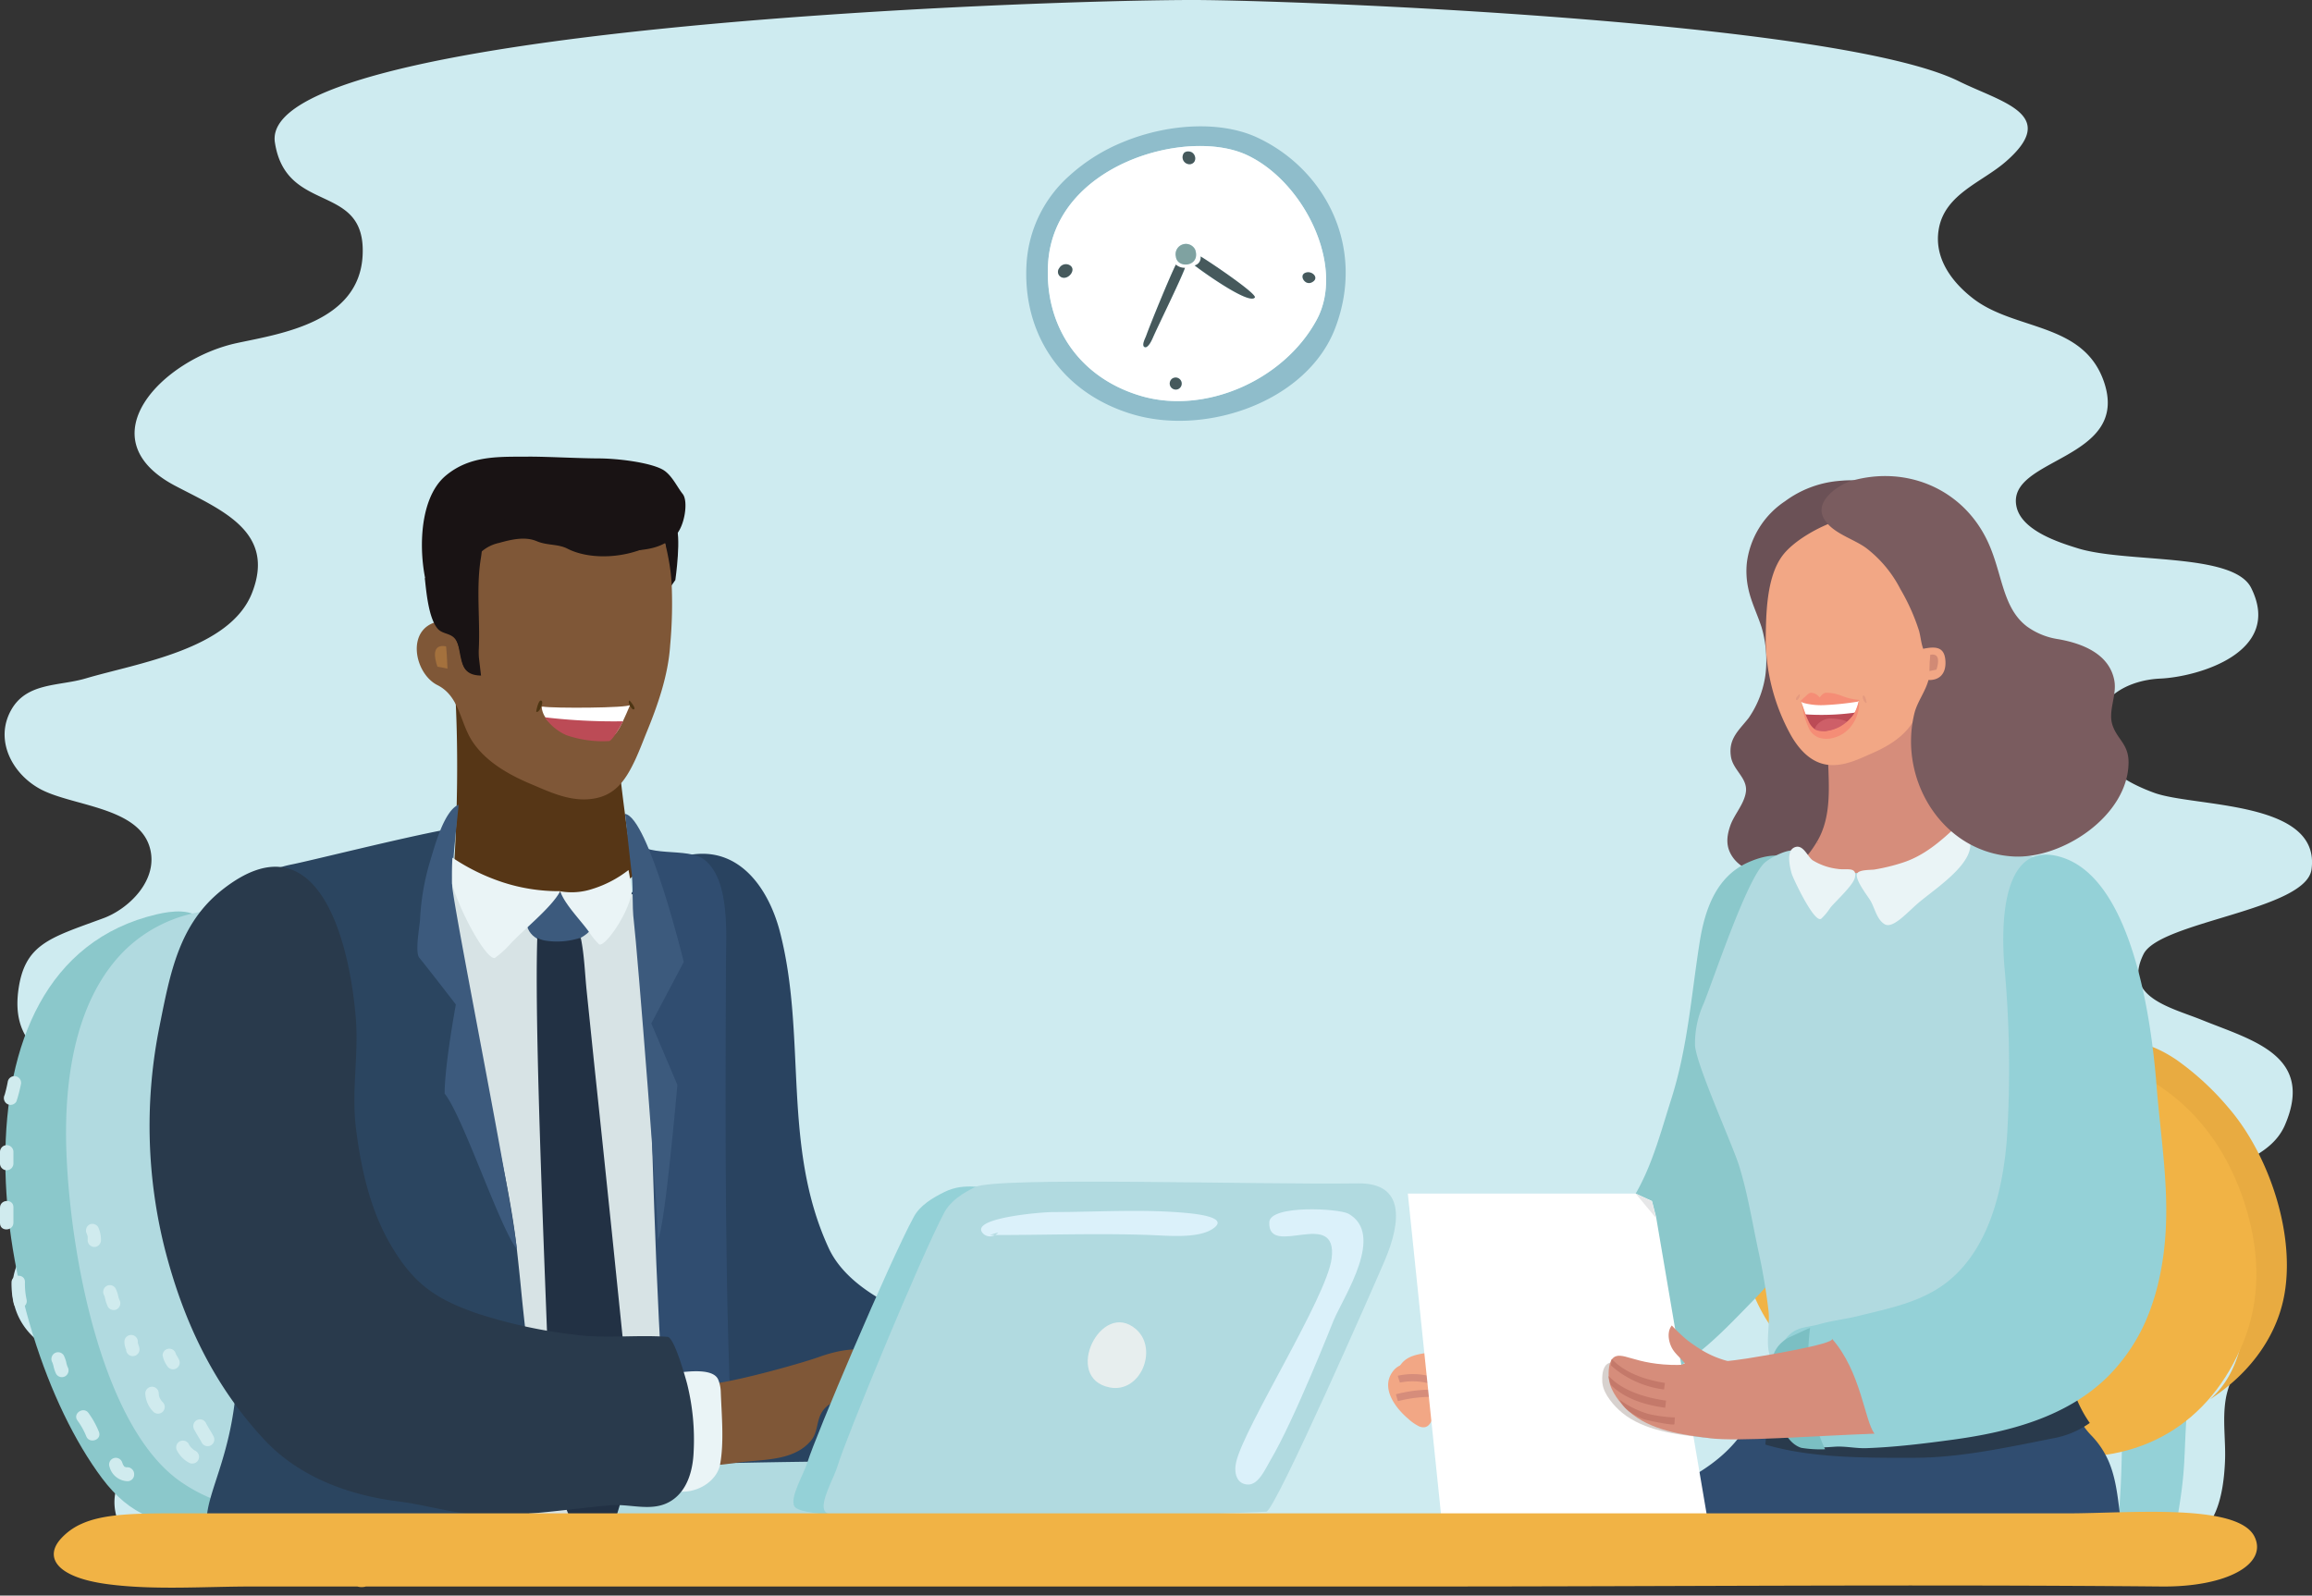 <svg xmlns="http://www.w3.org/2000/svg" width="389.31" height="268.71" viewBox="0 0 389.31 268.71"><rect x="0" y="0" width="389.31" height="268.71" fill="#333333" stroke="none"/><defs><style>.cls-1{fill:#ceebf0;}.cls-2{fill:#191314;}.cls-3{fill:#8fbdcb;}.cls-4{fill:#fff;}.cls-5{fill:#46595c;}.cls-6{fill:#7fa2a1;}.cls-7{fill:#d68d7b;}.cls-8{fill:#6b5156;}.cls-9{fill:#507396;}.cls-10{fill:#f2a785;}.cls-11{fill:#d18a75;}.cls-12{fill:#c3e7f2;}.cls-13{fill:#e1b5a8;}.cls-14{fill:#e4bdb1;}.cls-15{fill:#e59a7f;}.cls-16{fill:#bc4b56;}.cls-17{fill:#ce5f68;}.cls-18{fill:#f58d76;}.cls-19{fill:#f3e0d7;}.cls-20{fill:#c6e1ce;}.cls-21{fill:#549dc5;}.cls-22{fill:#e8ab41;}.cls-23{fill:#563616;}.cls-24{fill:#7f5737;}.cls-25{fill:#a4713d;}.cls-26{fill:#4d3513;}.cls-27{fill:#94d1d7;}.cls-28{fill:#f1b345;}.cls-29{fill:#8bc8cb;}.cls-30{fill:#b1dae0;}.cls-31{fill:#dfa186;}.cls-32{fill:#c4796a;}.cls-33{fill:#d7e3e5;}.cls-34{fill:#294360;}.cls-35{fill:#304d70;}.cls-36{fill:#3c5a7d;}.cls-37{fill:#2b4560;}.cls-38{fill:#eaf4f6;}.cls-39{fill:#d0ebee;}.cls-40{fill:#c47a65;}.cls-41{fill:#223144;}.cls-42{fill:#dbf1fa;}.cls-43{fill:#df728c;}.cls-44{fill:#231f20;}.cls-45{fill:#293a4c;}.cls-46{fill:#7bbfc3;}.cls-47{fill:#7a5c5f;}.cls-48{fill:#8e7478;}.cls-49{fill:#e7eeee;}.cls-50{fill:#6e574b;opacity:0.27;}.cls-51{fill:#e6e7e8;}</style></defs><title>E7</title><g id="Layer_2" data-name="Layer 2"><g id="Layer_1-2" data-name="Layer 1"><path class="cls-1" d="M370.8,171.78c-5.23-2.12-13.46-3.84-9.86-11.09,2.73-5.51,27.34-7.39,28.29-14.28,1.6-11.67-19.7-10.43-26.48-12.89-3.94-1.44-9.56-4.23-9.92-9.11-.53-7.09,5.76-9.9,10.9-10.13,6.33-.28,20.77-4.4,15.33-15.28-3-6-21.1-4.12-29.24-6.68-3.24-1-9.41-3-10.27-7C337.76,77,359,77.59,354.22,64.13c-3.53-9.89-15-8.43-22-13.88-3.53-2.73-6.67-6.83-5.73-11.81,1.09-5.81,7.3-7.76,11.27-11.23,9.19-8-.85-10-8-13.57C309,3.51,217.73,0,200.87,0,173.39,0,43.3,4.71,46.29,24c1.9,12.29,15.39,6.57,14.77,19C60.5,54.25,47.32,56.19,40,57.75,27.43,60.4,14.25,73.83,29.57,81.85c7.76,4.07,16.91,7.69,12.87,18-3.73,9.53-19.35,11.84-28,14.4-4.53,1.35-10,.62-12.61,5.41-2.73,5,.2,10.54,4.73,13.1,5.23,3,16.63,3,18.65,9.93,1.61,5.53-3.65,10.49-7.95,12C8.27,158,4.06,159,3.06,167c-2,16.4,20.3,12.15,23.08,23.65,2.41,10-9.16,12.61-15.95,15.33-11,4.4-10.9,18.5.8,22.27,4.8,1.54,9.46,0,14.18,2.6,6.21,3.45,8,8.84,2.36,14-2,1.84-5.18,1.28-6.77,3.5-4.51,6.3,2.07,15.43,8.5,13.49,8.86-2.66,17.53-6.2,26.93-6,3.58.05,7.17.17,10.75.27l27.78.72q36.42,1,72.83,1.91,40.5,1,81,1.88c23.76.49,47.53.94,71.29,1.14,12.7.11,25.4.4,38.1-.06,11.11-.41,16.1-2.95,16.71-15.35.19-3.65-.47-7.18.15-10.82.68-4,3.91-8.18,2.76-12.25a15.1,15.1,0,0,0-2.64-4.88c-4.28-5.69-10.9-10.43-3.71-18.29,3.94-4.31,11-4.86,13.53-10.61C389.83,177.73,379.17,175.18,370.8,171.78Z"/><path class="cls-2" d="M113.72,97.68s1.11-7.73,0-9.28-2,1.35-2,1.35l1.25,9Z"/><path class="cls-3" d="M211.85,23.23c-6-2.87-14.93-2.52-22.69.67a30.6,30.6,0,0,0-9.11,5.71,21.53,21.53,0,0,0-7.18,14.6c-.8,11.88,5.78,21.92,17.75,25.53,12.49,3.78,29.57-2.17,34.23-14.54C230,41.63,223.19,28.6,211.85,23.23Zm9.85,30.65c-5.53,10.2-18.9,16.05-29.77,12.74-10.4-3.16-16.12-12-15.44-22.36,1.1-16.6,23.38-22.84,33.45-18.16C219.57,30.57,226.6,44.85,221.7,53.88Z"/><path class="cls-4" d="M209.94,26.1c-10.07-4.68-32.35,1.56-33.45,18.16-.68,10.41,5,19.2,15.44,22.36,10.87,3.31,24.24-2.54,29.77-12.74C226.6,44.85,219.57,30.57,209.94,26.1Zm-31.1,20.63a1,1,0,0,1-.46-1.58A1.28,1.28,0,0,1,180,44.6C181.4,45.24,180,47.13,178.84,46.73Zm20.54-21a1,1,0,0,1,.76-.24c1.24,0,1.6,1.88.32,2.14A1.18,1.18,0,0,1,199.38,25.75Zm-1,39.81a1,1,0,0,1-.78-1.89l0,0A1,1,0,1,1,198.33,65.56ZM194.08,57c-.36.84-.93,1.82-1.42,1.5s.17-1.47.31-1.86c.78-2.26,4-10.06,5-12a2.23,2.23,0,0,0,1.56.59C198.67,47.42,195,54.86,194.08,57ZM198,43.22a1.74,1.74,0,0,1,3.26-1.16C202.21,44.92,198.24,45.34,198,43.22Zm13.26,6.88c-1,1.39-10.15-5.33-10.13-5.4a1.36,1.36,0,0,0,1-1.51C203.4,43.89,211.7,49.48,211.25,50.1Zm8.25-4a1,1,0,0,1,.45-.21c1.12-.25,2.26,1,.89,1.67C219.8,48.05,218.84,46.68,219.5,46.09Z"/><path class="cls-5" d="M202.17,43.19a1.36,1.36,0,0,1-1,1.51c0,.07,9.1,6.79,10.13,5.4C211.7,49.48,203.4,43.89,202.17,43.19Z"/><path class="cls-5" d="M198,44.55c-1,2-4.2,9.78-5,12-.14.39-.78,1.55-.31,1.86s1.06-.66,1.42-1.5c.91-2.09,4.59-9.53,5.43-11.81A2.23,2.23,0,0,1,198,44.55Z"/><path class="cls-6" d="M198,43.22c.25,2.12,4.22,1.7,3.26-1.16A1.74,1.74,0,0,0,198,43.22Z"/><path class="cls-5" d="M180,44.6a1.28,1.28,0,0,0-1.63.55,1,1,0,0,0,.46,1.58C180,47.13,181.4,45.24,180,44.6Z"/><path class="cls-5" d="M220,45.88a1,1,0,0,0-.45.21c-.66.59.3,2,1.34,1.46C222.21,46.9,221.07,45.63,220,45.88Z"/><path class="cls-5" d="M200.14,25.51a1,1,0,0,0-.76.24,1.18,1.18,0,0,0,1.08,1.9C201.74,27.39,201.38,25.53,200.14,25.51Z"/><path class="cls-5" d="M197.6,63.64l0,0a1,1,0,0,0,.78,1.89A1,1,0,1,0,197.55,63.67Z"/><path class="cls-7" d="M298.52,149.25l1.09-1a10.54,10.54,0,0,1-.41-2c6.79-.62,6.29-11.71,6.6-16.59.18-3,.18-5.27-.36-5.35,7.57,1,16.47-8.28,20.15-14.19,3,4.85,1.38,10.44,1.9,15.8a93.43,93.43,0,0,0,2.1,13c.92,3.84,3.71,3.58,7,5,4.6,1.93,1.09,7.07-.52,9.68-1.84,3-3.25,6.41-4.88,9.57-2.4,4.67-6.37,8.73-11.46,10.34-7.45,2.35-16.08.62-21-5.88-3-3.92-4.63-8.61-3.64-12.8A10.58,10.58,0,0,1,298.52,149.25Z"/><path class="cls-8" d="M294,133.24c.2-2.29-2.21-3.58-2.54-5.86-.45-3,1.37-4.4,3-6.48a16.92,16.92,0,0,0,2.8-7.12,19.91,19.91,0,0,0-.63-8.13c-.73-2.26-1.82-4.38-2.28-6.73a13.67,13.67,0,0,1-.2-4.16,14.6,14.6,0,0,1,6.43-10.35A17.8,17.8,0,0,1,309.53,81c1.41-.13,5.87-.56,5.86,1.79-1.66.72-3.3,1.11-4.56,2.43a24.5,24.5,0,0,1-3.77,3.71,20.17,20.17,0,0,0-2.93,1.7c-2.05,2-.77,5.35-.38,7.71a26,26,0,0,0,1.85,5.18,31.52,31.52,0,0,1,1.77,9.12c.31,4.45.44,8.91.42,13.38,0,5.35,1,11.26-2,16-1.38,2.26-3.52,4.77-6.26,5.18s-6.16-.52-7.77-2.86c-1.19-1.71-1.05-3.42-.4-5.3S293.78,135.33,294,133.24Z"/><path class="cls-9" d="M300.35,111a3.82,3.82,0,0,0,.82,1.37.82.82,0,0,1,.15,1.08.71.71,0,0,1-1,.15,5.56,5.56,0,0,1-1.29-2A.74.74,0,1,1,300.35,111Z"/><path class="cls-9" d="M303.86,117.65a14.69,14.69,0,0,1,.67,2.44.76.76,0,0,1-.61.88.78.78,0,0,1-.85-.65,12,12,0,0,0-.55-2.06C302.14,117.34,303.49,116.73,303.86,117.65Z"/><path class="cls-9" d="M306.9,117.79a.76.76,0,0,1,.84.65,5.93,5.93,0,0,0,.51,1.54.74.74,0,1,1-1.35.61,7.17,7.17,0,0,1-.61-1.92A.77.77,0,0,1,306.9,117.79Z"/><path class="cls-10" d="M309.38,87.69c3.41-1,7.34.89,9.61,3.4s2.64,5.19,3.45,8.34a11.23,11.23,0,0,0,2.13,4.22c1.07,1.36,2.64,2.3,3.43,3.88,1.21,2.41.76,5.79-1.81,7.11s-2.65,4.37-3.93,6.67c-1.53,2.74-4.44,4.44-7.17,5.61-2.25,1-4.57,2.12-7.1,1.9-2.72-.23-4.77-2.2-6.3-4.78A33.83,33.83,0,0,1,297.32,108c.05-4.43.09-10.76,2.82-14.42C302.07,91,306.45,88.6,309.38,87.69Z"/><path class="cls-11" d="M326.07,112.77l-1.18.24c0-.91.05-1.84.14-2.74C326.74,109.94,326.43,111.71,326.07,112.77Z"/><path class="cls-12" d="M304.93,107.5l-.08,0a.54.54,0,0,0,.22,0Z"/><polygon class="cls-13" points="317.32 110.96 317.31 110.96 317.32 110.95 317.32 110.96"/><polygon class="cls-13" points="317.32 110.96 317.31 110.96 317.32 110.95 317.32 110.96"/><path class="cls-14" d="M321.94,106.68l0-.05A.08.08,0,0,1,321.94,106.68Z"/><path class="cls-4" d="M312.86,118.07l.13,0c-.18,2.53-3.32,5.1-6.8,4.92-1.29-.07-1.75-1.39-2.93-5C303.41,118.49,311.79,118.33,312.86,118.07Z"/><path class="cls-15" d="M313.83,117.14c.26,0,.53,1.23.48,1.23a.32.32,0,0,1-.14,0C313.87,118.26,313.4,117.12,313.83,117.14Z"/><path class="cls-15" d="M303,116.93a.21.21,0,0,1,.06.1c.09.24-.41,1.1-.61.82S303,116.9,303,116.93Z"/><path class="cls-16" d="M312.42,120a9.18,9.18,0,0,1-2.28,2.31,8.14,8.14,0,0,1-4.66.9,7.19,7.19,0,0,1-1.53-2.91A41.39,41.39,0,0,0,312.42,120Z"/><path class="cls-17" d="M308.17,121c.9,0,2.57.22,2.85.61a6.15,6.15,0,0,1-3,1.43c-.23,0-2.46.45-2.46,0C305.59,122,307,121,308.17,121Z"/><path class="cls-18" d="M303.84,117.43c.32-.25.7-.75,1.12-.77a1.93,1.93,0,0,1,1.44.8c.31-.37.59-.77,1.12-.8a7.12,7.12,0,0,1,2.59.52,10,10,0,0,0,3,.69c.12,0-.31.29-.34.3a49.61,49.61,0,0,1-5.62.58,11.44,11.44,0,0,1-2.55-.17,8.2,8.2,0,0,1-1-.23s-.58-.29-.44-.33S303.66,117.57,303.84,117.43Z"/><path class="cls-18" d="M305.79,122.94a3.66,3.66,0,0,0,1.83.17,6.41,6.41,0,0,0,3.11-1.34,5.54,5.54,0,0,0,1.58-1.76,11.3,11.3,0,0,0,.69-2,4.78,4.78,0,0,1-.19,2.11,6.29,6.29,0,0,1-1.09,2.16,5.39,5.39,0,0,1-2.87,1.94,4.17,4.17,0,0,1-2.59,0,3.23,3.23,0,0,1-1.53-1.27,13.68,13.68,0,0,1-1.15-3.37c-.13-.39-.11-.9-.25-1.26a23.28,23.28,0,0,0,1.31,3.37A3.21,3.21,0,0,0,305.79,122.94Z"/><path class="cls-12" d="M304.57,106.19l-.09,0,.16,0Z"/><path class="cls-12" d="M304.64,106.2h0Z"/><path class="cls-19" d="M304.57,106.19l-.09,0,.16,0Z"/><polygon class="cls-13" points="317.97 109.22 317.96 109.22 317.97 109.22 317.97 109.22"/><path class="cls-14" d="M322.84,104.65v-.05A.07.07,0,0,1,322.84,104.65Z"/><path class="cls-20" d="M306.14,106.66l-.1,0,.19,0Z"/><path class="cls-21" d="M329.91,140.44v0Z"/><path class="cls-22" d="M366.46,178.46c-2.7-1.81-5.6-3.07-8.4-3-3.18,0-2.45,3.46-2.64,5.82-.23,2.78-.06,3.11,2.45,4.06a30.05,30.05,0,0,1,18,18.48c3,9,4.39,25-3.79,31.87,6-3.85,10.93-9.74,12.45-17,2.19-10.49-2.42-24.19-9.26-32.11A46.67,46.67,0,0,0,366.46,178.46Z"/><path class="cls-23" d="M75.46,104.77c2,3.15,6,8.64,7.53,12,1.9,4.06,5.63,8,9.46,8.68,1.68.29,3.23-.49,4.88-.55.82,0,6.35-.11,6.72-1.14-.22,5.79,2.72,23.61,2.72,23.61s-2.63,3.06-12.9,3.44a28.23,28.23,0,0,1-17.42-4.88S78.15,122.27,75.46,104.77Z"/><path class="cls-12" d="M103.68,105.48l-.19,0a1.7,1.7,0,0,0,.31-.06Z"/><path class="cls-19" d="M103.68,105.48h-.09l.21,0Z"/><path class="cls-19" d="M103.59,105.49h0Z"/><polygon class="cls-13" points="85.93 109.53 85.93 109.52 85.94 109.53 85.93 109.53"/><path class="cls-14" d="M79.48,103.42a.14.14,0,0,1,0-.07Z"/><path class="cls-24" d="M73.74,104.68c2-.44,4.05,2.95,5.89,1.21,1-.92,0-3,0-4.16-.13-5.55-.39-11.49,2-16.66,1.78-3.92,5.59-3.26,8.54-1.68,3.22,1.74,8,.68,10.48,3.72.73.87.49,1.54.3,2.47,1.06.07,2.1.12,3.05.14a10.58,10.58,0,0,0,2.32-.27,12.3,12.3,0,0,1,2.17-.29A3.69,3.69,0,0,1,112,91.5c.28,1.08.5,2.17.69,3.27s.31,2.15.39,3.21a76.31,76.31,0,0,1-.24,10.76c-.33,5-2.1,10.08-4,14.69-.51,1.26-1.11,2.86-1.85,4.47-1.76,3.78-3.65,6.38-7.91,6.7-3.48.26-6.69-1.3-9.82-2.62-3.78-1.6-7.82-3.91-10-7.58-1.82-3.09-2-7.17-5.56-9C69.76,113.47,68.29,105.89,73.74,104.68Z"/><path class="cls-25" d="M75.11,108.85c.15,1.23.17,2.5.24,3.75l-1.69-.33C73.14,110.81,72.66,108.39,75.11,108.85Z"/><path class="cls-2" d="M75.05,80.11c4.2-3.52,9.14-3.16,14.14-3.21,3,0,8.34.29,11.61.3s8.48.67,10.69,1.83c1.58.83,2.48,2.92,3.47,4.16s.31,5.54-1.24,7A8.88,8.88,0,0,1,112,91.46c-2.42,1.33-5.08,1.21-8.14,1.42a15.48,15.48,0,0,1-7.67-1.62c-1.34-.7-2-2-3.53-2.47-2.73-.94-6.57-.35-9.22.68s-2,1.86-2.49,4.66c-1,6.28.39,13-.76,19.16-3.3.5-2.22-4.55-3.76-6.14-1.24-1.28-2.52-.61-3.36-2.82-.54-1.42-.38-3.06-.85-4.51C70.43,94.36,70.2,84.18,75.05,80.11Z"/><path class="cls-2" d="M78.29,97.71c-.1-2.2-.26-4.28.59-6.42,1.51-3.81,9.21-5.06,12.68-3.74,2.5,1,4.47,2.35,7.19,2.65a25.66,25.66,0,0,0,10.66-1c3.25-1,5-1.15,4.31-4.63,1.6,7.7-11.56,11.21-18.17,7.83-1.61-.82-3.4-.51-5.17-1.26-2-.85-4.37-.26-6.38.3a6.58,6.58,0,0,0-2.85,1.4A3.68,3.68,0,0,0,80,95.66c-.34,6.74.2,11.42,1,18.11-4-.07-2.8-3.24-4.13-5.8-.71-1.39-2.17-1.08-3.09-2-1.62-1.73-2-6.37-2.25-8.63C73.11,98.2,78.49,102.16,78.29,97.71Z"/><path class="cls-4" d="M91.42,119c1.63.3,14.46.25,14.69-.29-1.92,4.5-2.53,5.69-4.5,5.82-5.33.34-10.2-2.33-10.4-5.5Z"/><path class="cls-26" d="M90.52,119.87c.46-.16,1.17-1.91.52-1.89-.4,0-.81,1.9-.73,1.91A.5.5,0,0,0,90.52,119.87Z"/><path class="cls-26" d="M105.89,118.11c-.13.38.63,1.71.93,1.28.19-.26-.8-1.47-.84-1.42A.42.42,0,0,0,105.89,118.11Z"/><path class="cls-16" d="M104.91,121.47a98.4,98.4,0,0,1-13.17-.67,8.66,8.66,0,0,0,3.61,3,18.73,18.73,0,0,0,7.22,1C103,124.78,104.22,122.84,104.91,121.47Z"/><path class="cls-27" d="M313.51,259.18c-1.43-9.1-1.44-18.78-1.82-28-.46-11.26-.72-23.94,2.77-34.68a19.21,19.21,0,0,1,.81-2c-3.56,1.23-7.13,2.43-10.77,3.32-2.16,10.09-.91,20.64.49,31,1.71,12.66-1.07,19.16,1.86,31.82"/><path class="cls-27" d="M366,259.06c2.63-13.57,1.31-12.65,2.68-26.34.64-6.37,1.25-12.74,1.78-19.12a60.16,60.16,0,0,0-3.37-25.87c-4.17,1-8.36,1.91-12.57,2.74,4.9,11.72,4.32,26,3.29,38.32-.66,8-.29,15.63-.83,23.57-.45,6.6-.48,0-.45,6.6"/><path class="cls-28" d="M326.84,176.42c-11.15,1.32-23.16,7.91-29.09,17.72-12.46,20.62,3.84,38,22.06,46.82,7.95,3.84,16.83,3.15,25.44,4.14,15,1.71,26.9-5.22,32.54-19.18,2.68-6.62,3-14.52.18-23.25C370.35,179.2,349,173.79,326.84,176.42Z"/><path class="cls-29" d="M24.53,224.27c-1.54-8.15-2.91-16.62-3-24.79-.05-4.35.56-8,.19-12.18-.4-4.52-.86-7.88.44-12.36.58-2,11.36-20.63,12-19.73-1.57-2.33-5.37-1.79-7.73-1.24-37.29,8.7-27.72,70.33-9.23,95,4.61,6.14,10.05,8.52,17.77,7,3.54-.69,8.78-2.58,11.53-5.29C33.26,248.56,26.76,236.14,24.53,224.27Z"/><path class="cls-30" d="M34.15,153.51a24,24,0,0,0-12.71,6.12c-7.45,7-11,19.18-10.21,35.49.82,17.65,6.3,45.46,19.19,54.41,16.09,11.17,42.83,3.73,50.42-18.25,7-20.36-5.82-56.4-17.56-71.15C53.81,148.24,45,151.67,34.15,153.51Z"/><path class="cls-31" d="M206.51,227.27c-3.06-2-7.19-1.7-10.61-.92-3.05.7-15.93,2.71-19.4,2.22-1.83-.25-2.33,12.82-2,12.89,2.6.6,5.1.29,7.71.35,3.66.08,8.15.55,11-2.24,1.11-1.08,1.17-2.64,1.95-3.89,1.22-1.94,3.56-2.27,5.68-2a3.73,3.73,0,0,1,2.55,1c.35.3,1.86,3.1,2.07,3.07,2.21-.38,3.71-2.48,4.21-4.51C210.25,230.84,208.42,228.55,206.51,227.27Z"/><path class="cls-32" d="M201.89,228.75l-.18,1.39c2.81.36,4.17,3.64,4.23,5.86l1.43,0C207.27,232.79,205.33,229.19,201.89,228.75Z"/><path class="cls-32" d="M206.09,228.22l-.5,1.31c.89.33,1.19,1,1.6,1.88a9.07,9.07,0,0,0,.72,1.37l1.19-.77a7.22,7.22,0,0,1-.61-1.17A4.27,4.27,0,0,0,206.09,228.22Z"/><path class="cls-33" d="M178.9,227.63c-.93-2.12-5.57-1.48-7.44-1.29,1.4,2.14,1.24,6.23,1.29,8.67.09,4.41.35,9.23-1.31,13.34,3.55.42,7.26-1.88,7.83-5.08.74-4.16.27-9.06.12-13.33A6.38,6.38,0,0,0,178.9,227.63Z"/><path class="cls-34" d="M168.65,224.88a48,48,0,0,1-5.09-.58c-8.14-1.57-20.27-6.05-24-14.07-8-17.27-3.62-35.8-8.29-53.53-2-7.43-7.1-14.44-15.61-12.63-10.06,2.14-15.21,15-14.84,24.52.16,4,1.68,6.38,2.89,9.93,1.39,4.08.12,8.84-.13,13-.67,11.37-.08,22.82,4.39,33.42,1.87,4.42,4.64,8.1,7.09,12.17,2.16,3.58,3.76,7.66,6.78,10.68,7.31,7.32,18.73,7.36,28.32,5.9,7.08-1.09,23.35-4.07,23.34-13.31a72.58,72.58,0,0,0-.06-9.17C173,227.94,171.85,225.17,168.65,224.88Z"/><path class="cls-33" d="M115.65,169.21q-.53-3.41-1.29-6.76a17.06,17.06,0,0,1,2.11-13,9.07,9.07,0,0,0-1-2.29,15.45,15.45,0,0,1-5,1.89c-3.73,1.69-7.81,2.9-12,2.4-1.93-.23-3.8-.51-5.66-.85a14.73,14.73,0,0,1-2.58.22h-.18a16,16,0,0,1-7.79-2,4.93,4.93,0,0,1-2,.45,5,5,0,0,1-4.48-2.78,4.91,4.91,0,0,1-.28-.62c-3,.55-4.15,2.36-5.42,6.32-3.47,10.82-4,23.55-4.8,34.85-.65,9.08-2.24,18-2.78,27.05-.51,8.66-.67,17.25-.6,25.93.05,6.84,2.48,12.73,7,16.79,7.64.88,14.85,2.18,22.11,2.91a77,77,0,0,0,18.77,0c.31-.19.62-.38.91-.59,7.32-5.22,8.06-15.17,8.53-23.38q.24-4.11.22-8.24c0-12.39-1.42-24.84-2.24-37.17C116.74,183.28,116.45,176.23,115.65,169.21Z"/><path class="cls-35" d="M122.24,162.39c0-4.95.74-14-3.52-17.52-2.9-2.43-10.36-.08-12.23-3.84,1.34,2.69,1.78,6.1,2.14,9.1.56,4.7,1.38,101,6.37,108,3.26,4.56,6.56,1.65,10-.5-1.17-8.21-1.09-1.75-1.52-10C122,219,122.13,191,122.24,162.39Z"/><path class="cls-36" d="M89,153.39c-2.41,6.47,8.62,7.27,11.16,2.2C103.11,149.65,90.84,148.43,89,153.39Z"/><path class="cls-37" d="M88.28,259.41c3.29-16.89,1.19-24.69-.49-41.77-.23-2.43-.49-4.85-.76-7.27-1.51-13.44-5.7-26.67-7.28-40.2l-.06-.48a14.6,14.6,0,0,1-3.3-6.23,50,50,0,0,1-1.25-7.72c-.17-.45-.33-.91-.46-1.38l-.57-4.24c-.4-3,1-5.07,1-8.13,0-.17.29-2.17.29-2.34C68,141,52.36,144.94,49.12,145.58c-9,1.8-6.58,6.83-5.26,14s-1.31,20.1-.06,27.23c1.44,8.25-3.62,35.48-3.87,43.92-.52,17.55-8.08,23.32-3.85,29.52"/><path class="cls-36" d="M77.22,135.52c-2.48,1-4.12,7.32-4.79,9.49a40.83,40.83,0,0,0-1.7,9.87c-.07,1.15-.88,5.45-.14,6.39,2.24,2.78,6.17,7.9,6.17,7.9s-1.88,10.12-1.89,15c3.07,3.8,9.18,22.33,12.16,26.21-1-9.16-9.89-53.51-10.85-60.79C75.88,147.33,77.22,136.09,77.22,135.52Z"/><path class="cls-36" d="M105.25,137.06c.37,3.16.9,8.34,1,9,.45,3,.11,6.21.5,9.29.47,3.61,4.39,52.56,4,53.46,1.17-1.47,3.31-26.11,3.31-26.11l-4.39-10.35L115.14,162S109.22,137.68,105.25,137.06Z"/><path class="cls-38" d="M84.58,148.56a34.5,34.5,0,0,1-8.4-4.12c-.07,1.26-.1,2.65-.06,4.43,1.69,5.59,6.09,13.13,7.26,12.42a16,16,0,0,0,2.45-2.21c2.18-2.42,7-6.16,8.51-9A30.38,30.38,0,0,1,84.58,148.56Z"/><path class="cls-38" d="M99.61,149.75a11.13,11.13,0,0,1-5.27.35c.76,2.25,3.57,5,5,7.07a11.81,11.81,0,0,0,1.52,1.84c.82.66,4.59-4.47,5.48-8.42a25,25,0,0,0-.51-4.07A19.13,19.13,0,0,1,99.61,149.75Z"/><polygon class="cls-39" points="115.78 204.03 115.78 204.03 115.78 204.03 115.78 204.03"/><path class="cls-40" d="M71.81,268.66l-.07,0A.13.13,0,0,0,71.81,268.66Z"/><path class="cls-30" d="M186.6,245.94c-1.66.05-80.12-.3-84.92,1.76a5.94,5.94,0,0,0-1.49,10.06c2.38,2.25,7,.75,9.66.71,6.56-.08,65.89-1.93,67.1-2,2.12-.06,5.21-1,5.09-2.95a10.52,10.52,0,0,0,4.05-1.22C188.34,251.05,190.12,245.84,186.6,245.94Z"/><path class="cls-41" d="M103.05,207.72q-1.48-14.29-3-28.6l-1.26-12.21c-.31-3-.39-6.11-1-9a12.56,12.56,0,0,1-6,.49,4.31,4.31,0,0,1-1.32-.46c-.63,19.13,2.18,74.09,2.33,87.68,2.2,9.83,5.86,16,7.74,16,2.31,0,5.79-15.79,6.33-17.93-.69-3.54-.85-7.25-1.24-10.83Q104.34,220.3,103.05,207.72Z"/><path class="cls-39" d="M21.35,247.1h0l-.17,0c.1,0-.1-.05-.14-.07h0l-.05,0a.6.6,0,0,0-.08-.08s-.09-.13-.11-.16a1.55,1.55,0,0,1-.12-.22,1.16,1.16,0,0,0-.08-.2,1.13,1.13,0,1,0-2.15.68,3.25,3.25,0,0,0,3.06,2.4,1.12,1.12,0,0,0,1.08-1.17A1.16,1.16,0,0,0,21.35,247.1Z"/><path class="cls-39" d="M14.93,238c-.8-1.21-2.72,0-1.91,1.19a12.59,12.59,0,0,1,1.49,2.65c.48,1.37,2.65.7,2.16-.67A14.58,14.58,0,0,0,14.93,238Z"/><path class="cls-39" d="M11.14,229.35a6.2,6.2,0,0,0-.4-1.09,1.13,1.13,0,0,0-1.56-.36,1.16,1.16,0,0,0-.36,1.56,4.76,4.76,0,0,1,.24.84,5.92,5.92,0,0,0,.4,1.09,1.13,1.13,0,0,0,1.56.36,1.15,1.15,0,0,0,.36-1.55A4.87,4.87,0,0,1,11.14,229.35Z"/><path class="cls-39" d="M4.2,215.89c0-1.45-2.26-1.36-2.26.1a14.94,14.94,0,0,0,.37,3.52c.34,1.41,2.5.74,2.16-.68A12.58,12.58,0,0,1,4.2,215.89Z"/><path class="cls-39" d="M0,203.39V206c0,1.46,2.26,1.36,2.26-.1V203.3C2.26,201.84,0,201.94,0,203.39Z"/><path class="cls-39" d="M1.08,192.85A1.15,1.15,0,0,0,0,194V196a1.14,1.14,0,0,0,1.18,1.08,1.15,1.15,0,0,0,1.08-1.18v-1.94A1.14,1.14,0,0,0,1.08,192.85Z"/><path class="cls-39" d="M2.68,181.26a1.14,1.14,0,0,0-1.36.84,22.74,22.74,0,0,1-.54,2.3,1.15,1.15,0,0,0,.46,1.53,1.13,1.13,0,0,0,1.53-.45,23.74,23.74,0,0,0,.75-2.87A1.12,1.12,0,0,0,2.68,181.26Z"/><path class="cls-39" d="M32.92,244.33l-.18-.09-.16-.11c-.12-.1-.24-.2-.35-.31l-.15-.16,0,0-.06-.08a2.82,2.82,0,0,1-.26-.44,1.13,1.13,0,1,0-1.92,1.2,4.86,4.86,0,0,0,2,2,1.13,1.13,0,1,0,1.08-2Z"/><path class="cls-39" d="M26.92,235.47a1.94,1.94,0,0,1-.19-.85,1.13,1.13,0,0,0-2.26.1,4.67,4.67,0,0,0,1.32,3,1.13,1.13,0,1,0,1.55-1.64A2.93,2.93,0,0,1,26.92,235.47Z"/><path class="cls-39" d="M23.21,226.17a.37.37,0,0,0,0-.09,1.09,1.09,0,0,1,0-.18,1.13,1.13,0,0,0-2.26.1,3.2,3.2,0,0,0,.18,1c0,.09.07.18.11.27s0,.09,0,.13a1.13,1.13,0,0,0,2.25-.17,2,2,0,0,0-.18-.73C23.28,226.37,23.24,226.27,23.21,226.17Z"/><path class="cls-39" d="M19.86,218.05a5.53,5.53,0,0,0-.41-1.09,1.12,1.12,0,0,0-1.55-.36,1.15,1.15,0,0,0-.36,1.55,4.28,4.28,0,0,1,.23.85,7.16,7.16,0,0,0,.41,1.09,1.13,1.13,0,0,0,1.56.36,1.16,1.16,0,0,0,.36-1.56A4.76,4.76,0,0,1,19.86,218.05Z"/><path class="cls-39" d="M15,206.26a1.16,1.16,0,0,0-.36,1.56c-.07-.15.06.21.06.19l.06.22c0-.12,0-.11,0,0a4.43,4.43,0,0,1,0,.63A1.15,1.15,0,0,0,16,210,1.16,1.16,0,0,0,17,208.79a5,5,0,0,0-.49-2.17A1.14,1.14,0,0,0,15,206.26Z"/><path class="cls-39" d="M34.63,239.56a1.14,1.14,0,0,0-1.56-.36,1.16,1.16,0,0,0-.36,1.56c.4.77.9,1.49,1.3,2.26a1.13,1.13,0,0,0,1.55.36,1.15,1.15,0,0,0,.36-1.56C35.53,241.05,35,240.33,34.63,239.56Z"/><path class="cls-39" d="M29.72,228.23l-.1-.18a1.13,1.13,0,0,0-2.24.21,4.68,4.68,0,0,0,.81,1.84,1.13,1.13,0,0,0,1.92-1.19A7.51,7.51,0,0,0,29.72,228.23Z"/><path class="cls-42" d="M167.56,208a2,2,0,0,0,.56-.43l-1.44.43Z"/><path class="cls-35" d="M357,255.3c-.42-3.46-.75-6.45-1.93-9.2a14.62,14.62,0,0,0-3-4.44c-2.18-2.27-3-5.13-4.8-7.42s-5.71-3.71-8.27-4.77a54.06,54.06,0,0,0-19-3.86c-11.81-.35-20.51,8-27.34,16.66-10.26,13-37.22,13.6-40.6,16.73"/><path class="cls-21" d="M331.13,139.25v0Z"/><path class="cls-10" d="M239.11,229.9h0Z"/><path class="cls-10" d="M261.85,223.85c-3.24-.32-6.49-.61-9.76-.61-2.9,0-5.39-.94-8.17-1.61-.13,2,2.89,3.34.5,5-2.61,1.79-6.89.5-8.69,3.39a4.38,4.38,0,0,0-.38.75,5.1,5.1,0,0,0,3.36,6.43c2,.48,4.55,0,6.7.26a61.24,61.24,0,0,0,9.18.55c2.85,0,5.83.26,6.55-3.1C261.35,233.91,262.47,223.91,261.85,223.85Z"/><path class="cls-29" d="M294.26,145.28c-5.33,2.42-7.21,8-8.07,13.46-1.42,9-2,17.66-4.79,26.42-2.19,6.89-3.9,13.93-8.57,19.64-5.14,6.28-12.42,11.51-20.44,13-2.7.52-11-.2-12.35,3.21-1.09,2.8,3.43,6.5,5.3,7.68,5.08,3.2,11.07,2.11,16.13,4.85s11.7.75,16.84-1.2c6.88-2.61,12.14-8.48,17.19-13.62,8.82-9,13.11-20.9,15-33.11a63.59,63.59,0,0,0-.1-18.43C309.26,159,308.09,139,294.26,145.28Z"/><path class="cls-30" d="M348.52,196.66c-.7-3.8-3.54-6.69-4.26-10.51s.19-9,0-13c-.19-3.66-1.37-7.59-.88-11.25.57-4.15,6.16-15.43,6.16-15.43s-8.62-2.66-11.95-3.48c-2.24-.55-4.83-2.14-7.19-1.81s-4.46,2.46-6.58,3.34A28.38,28.38,0,0,1,310.87,147a17.13,17.13,0,0,1-5.05-1.28c-1.4-.57-1.89-1.84-3.1-2.37-1.43-.63-4.44,1-5.48,1.86-3,2.5-8.6,19.43-10.36,23.78a16.25,16.25,0,0,0-1.46,7.08c.23,3.35,6.37,16.81,7.45,20.35,1.45,4.72,2.17,9.36,3.2,14.16a102.89,102.89,0,0,1,1.72,10.15c.27,2.39-.45,5.09.15,7.34.86,3.22,4.57,4.62,7.71,5.28,7.47,1.58,15.51.38,23-.55,4.66-.58,9.67-.68,14.2-1.7,11.83-2.65,9.81-13.65,8.66-22.34C351,204.61,349.26,200.74,348.52,196.66Z"/><polygon class="cls-43" points="315.1 142.48 315.18 142.49 315.12 142.46 315.1 142.48"/><path class="cls-44" d="M306,142l.1,0-.1-.05Z"/><path class="cls-45" d="M337.07,232.44c-7.11.7-14.68,1-21.85,1-4.56,0-11.71-1.18-16.77,0-.28,3.29-.88,6.55-1.19,9.83l.25.08c7.68,2.23,16.87,2.17,24.84,2.15,7.77,0,15.89-1.8,23.48-3.3a15.32,15.32,0,0,0,6.06-2.56,20.92,20.92,0,0,1-3.51-8.68C344.53,230.84,339.48,232.21,337.07,232.44Z"/><path class="cls-38" d="M329.62,139c-2.78,2.64-5.63,5.14-9.34,6.31h0a32.75,32.75,0,0,1-4.67,1.13c-.55.08-2.51,0-2.87.63-.56.92,1.81,3.89,2.23,4.63.74,1.28,1.05,3.13,2.37,3.94s3.63-1.77,5.39-3.32C326,149.39,336.18,143.35,329.62,139Z"/><path class="cls-38" d="M309.44,146.33a10.32,10.32,0,0,1-4.24-1.47c-.9-.68-1.59-2.78-3.05-2.15a1.45,1.45,0,0,0-.32.2c-1,.87-.4,3.3-.12,4.26.21.72,3.89,8.6,5,7.51a9.59,9.59,0,0,0,1.41-1.69c.57-.85,3.91-3.81,4.21-5.17C312.81,145.85,310.82,146.58,309.44,146.33Z"/><path class="cls-10" d="M234.32,231.27c-1.71,2.73.74,5.92,2.79,7.65a7.72,7.72,0,0,0,1.87,1.3c3.49,1.41,2.77-7.39,1.21-8.9C238.42,229.6,235.83,228.86,234.32,231.27Z"/><path class="cls-7" d="M235.36,231.69l.36,1.15a10.78,10.78,0,0,1,5.18.22l.32-1.17A11.65,11.65,0,0,0,235.36,231.69Z"/><path class="cls-7" d="M235.05,234.81l.34,1.16a22.67,22.67,0,0,1,5.72-.73l0-1.21A23.61,23.61,0,0,0,235.05,234.81Z"/><path class="cls-7" d="M242.76,237.1l-.75.09.13,1.21.77-.1a10.83,10.83,0,0,1,3-.11l.26-1.18A11.36,11.36,0,0,0,242.76,237.1Z"/><path class="cls-27" d="M347.45,144.47c-10.15-3.47-10.58,10.43-9.93,18.35a186.93,186.93,0,0,1,.41,29c-.68,8.59-2.92,17.63-9,23.19-4.5,4.14-10.42,5.22-15.93,6.59-2.23.56-4.5.79-6.72,1.43-1.48.43-3.18.4-4.48,1.35-3,2.21-3.21,6.85-2.36,10.21.57,2.29.95,4.85,2.22,6.88,1.62,2.59,4.5,2.37,7.26,2.17,1.8-.13,3.57.31,5.39.24,4.84-.17,9.77-.78,14.56-1.43,9.35-1.28,19.16-3.77,26.13-10.69A30.85,30.85,0,0,0,362.27,220a38,38,0,0,0,1.22-4.23c2.63-11.4.52-21.83-.37-33.12S359,148.43,347.45,144.47Z"/><path class="cls-46" d="M304.79,223.63c-1.1.45-2.34,1.07-3.25,1.47a5.58,5.58,0,0,0-1.43.91c-2.8,2.42-1.64,6-1.35,9.06s1.53,7.8,4.56,8.76a20.38,20.38,0,0,0,4,.24,25.58,25.58,0,0,1-2.22-7.72A43.57,43.57,0,0,1,304.79,223.63Z"/><path class="cls-47" d="M311.89,80.94c8.87-2.47,18,1.13,22.35,9.33,3,5.61,2.63,11.86,7.08,15.24a12,12,0,0,0,5.32,2.14c3.77.67,8.48,2.34,9.37,6.88.51,2.55-1.1,5.17-.29,7.6s2.73,3.17,2.7,6.32c-.09,8.89-11.07,16.22-19.34,15.79-12-.64-19.46-12.92-16.72-24.11.47-1.92,1.83-3.61,2.37-5.61,2,.06,2.94-1.22,2.86-3.09-.1-2.51-1.59-2.61-3.75-2.17-.36-1-.42-2-.69-3A34.57,34.57,0,0,0,320,99.21a20.41,20.41,0,0,0-5.74-6.9c-2.23-1.66-6.1-2.58-7.31-5.33S309.67,81.56,311.89,80.94Z"/><path class="cls-48" d="M349.12,115.2Z"/><path class="cls-24" d="M148.72,228.24c-3.35-1.75-7.51-.9-10.88.31-3,1.08-15.87,4.7-19.45,4.61-1.89,0-.87,13.5-.54,13.54,2.71.3,5.21-.31,7.87-.56,3.73-.36,8.34-.41,10.91-3.62,1-1.25.88-2.87,1.53-4.26,1-2.14,3.35-2.77,5.53-2.71a3.87,3.87,0,0,1,2.71.72c.39.27,2.25,3,2.46,2.92,2.2-.66,3.48-3,3.75-5.15C152.93,231.47,150.81,229.32,148.72,228.24Z"/><path class="cls-32" d="M149.16,237.31c-.32-2.28-2.08-5.51-5-5.54l0-1.46c3.54,0,5.94,3.53,6.41,6.79Z"/><path class="cls-32" d="M150.79,233.75a9.45,9.45,0,0,1-.9-1.33c-.52-.88-.89-1.51-1.84-1.75l.36-1.41a4.35,4.35,0,0,1,2.73,2.42,8.26,8.26,0,0,0,.76,1.13Z"/><path class="cls-38" d="M120.93,232.32c-.85-1.93-5.07-1.34-6.77-1.17,1.27,1.94,1.13,5.67,1.17,7.88.08,4,.32,8.4-1.19,12.14,3.23.38,6.61-1.71,7.13-4.62.67-3.78.24-8.25.1-12.13A5.89,5.89,0,0,0,120.93,232.32Z"/><path class="cls-45" d="M80.18,221.14c-6.85-2.41-10.53-4.91-14.38-11.48-3.48-5.92-5-12.82-5.86-19.61-.77-6.31.43-12.05,0-18.21-1-13.32-6.44-34.67-22.51-22-7.3,5.77-8.77,14-10.57,23a84.82,84.82,0,0,0,.89,37.47c3.15,12.28,8.3,23.14,16.88,32.27,5.76,6.14,14.08,9.22,22.33,10.25,3.34.42,6.43,1.23,9.71,1.79,8.21,1.41,17.84-.41,26.08-1.12,3.51-.3,7.27,1.29,10.44-.86,2.64-1.78,3.5-5.19,3.61-8.17A38.84,38.84,0,0,0,115.69,233c-.24-.9-2.14-7.77-3.27-7.86-5.13-.38-10.61.32-15.59-.36A84.45,84.45,0,0,1,80.18,221.14Z"/><path class="cls-27" d="M223.5,200.13c-18.25.23-43.93-.32-53.23,0-5,.16-7.61-1.13-11.22.6-2,1-4.11,2.22-5.19,4.22-4.08,7.51-16.67,37.22-17.9,41.32-.57,1.9-3.06,6-2.18,7.43,2.3,3.84,63.81.45,74.28.11,1.45,0,18.22-37.18,20-41.2C230.72,206.4,231.4,200,223.5,200.13Z"/><path class="cls-30" d="M228.69,199.29c-18.27.24-60.91-1.16-64.52.63-2,1-4.11,2.28-5.2,4.34-4.08,7.73-16.68,38.33-17.91,42.55-.57,2-3.06,6.14-2.19,7.65,2.31,4,63.87.46,74.36.12,1.45-.05,18.24-38.29,20-42.43C235.91,205.75,236.59,199.19,228.69,199.29Z"/><polygon class="cls-4" points="288.06 259 243.06 259 237.06 201.01 275.43 201.01 278.17 202.26 278.85 204.87 288.06 259"/><path class="cls-49" d="M191.28,223.84c-5.88-5.09-12.4,8.27-4.41,9.82,5.16,1,8.18-6.37,4.51-9.73Z"/><path class="cls-42" d="M227.08,204.41c-1.58-.9-13.24-1.55-13.35,1.43-.24,6.16,11.58-2.61,10.5,6.09-.81,6.51-14.71,28.34-16.08,34.3-.41,1.78.06,3.73,2,3.78,1.76.05,2.92-2.63,3.72-4,4.12-6.93,10.58-23.4,10.74-23.76C226.48,218,233.18,207.88,227.08,204.41Z"/><path class="cls-42" d="M200.32,204.33c-7.43-.77-15.46-.21-23-.21-1.9,0-14.28,1-11.79,3.61a1.64,1.64,0,0,0,2,.26h-.88l1.44-.43a2,2,0,0,1-.56.43c8.71,0,17.52-.32,26.22,0,2.86.11,7.71.58,10.22-.9C207,205.29,202.82,204.59,200.32,204.33Z"/><path class="cls-28" d="M348.19,254.86H28.42c-6.81,0-11.41.27-14.72,1.78a10.28,10.28,0,0,0-3.41,2.45c-2.86,3.1-.95,6.57,8,7.72,7.7,1,16.21.37,24.13.37H60.17a2.73,2.73,0,0,0,1.45,0H240.35c41.18,0,82.47-.38,123.64,0,11,.1,17.87-3.77,15.65-8.37C376.88,253.09,358.43,254.86,348.19,254.86Z"/><path class="cls-50" d="M293.16,229.84c-2.64.39-5.56.63-8.23.85-9.45.82-12.12-1.75-13.92-1.17-1.09.35-1.26,1.9-1.21,3,0,.21,0,.4.05.57.24,1.75,1.93,3.71,3.31,4.84,3.65,3,9.12,3.67,13.79,4.17s16.58-.33,27.62-.71c-1.68-1.93-2.24-9.5-7.17-14.61C308.22,227.64,294.35,229.67,293.16,229.84Z"/><path class="cls-7" d="M284.11,225.69a27.6,27.6,0,0,1-2.6-2.47c-.95,1.16-.49,3.17.32,4.27.56.77,1.29,1.36,1.89,2.1a3.9,3.9,0,0,1-1.26.37c3.92.9,7.87-.18,11.63-.25a16.37,16.37,0,0,1-7.48-2.31A28.29,28.29,0,0,1,284.11,225.69Z"/><path class="cls-7" d="M294.24,228.77c-2.65.42-5.56.68-8.23.93-9.46.89-12.13-1.93-13.93-1.29-1.08.38-1.26,2.09-1.2,3.3,0,.23,0,.44.05.63.24,1.92,1.92,4.06,3.3,5.3,3.66,3.29,9.12,4,13.8,4.58s16.58-.37,27.62-.78c-1.68-2.12-2.25-10.42-7.18-16C309.3,226.35,295.42,228.58,294.24,228.77Z"/><path class="cls-32" d="M271.34,229a4.22,4.22,0,0,1-.09.94A16.51,16.51,0,0,0,280.2,234l.15-1.1c-4.06-.66-7-2-8.92-4Z"/><path class="cls-32" d="M270.87,231.73a5.32,5.32,0,0,0,.41,1.56c2.14,2,4.92,3.2,9.12,3.79l.14-1.2C276.19,235.26,272.82,233.84,270.87,231.73Z"/><path class="cls-32" d="M277.57,238.12a15.87,15.87,0,0,1-4.87-2.4,5.68,5.68,0,0,0,2.12,2.3,9.71,9.71,0,0,0,2,1c.43.16,5.1,1.13,5.13.82l.07-1.13A23.87,23.87,0,0,1,277.57,238.12Z"/><path class="cls-32" d="M272.7,235.72l0-.07A.13.13,0,0,0,272.7,235.72Z"/><polygon class="cls-51" points="275.43 201.01 278.85 205.13 278.17 202.34 275.43 201.01"/></g></g></svg>